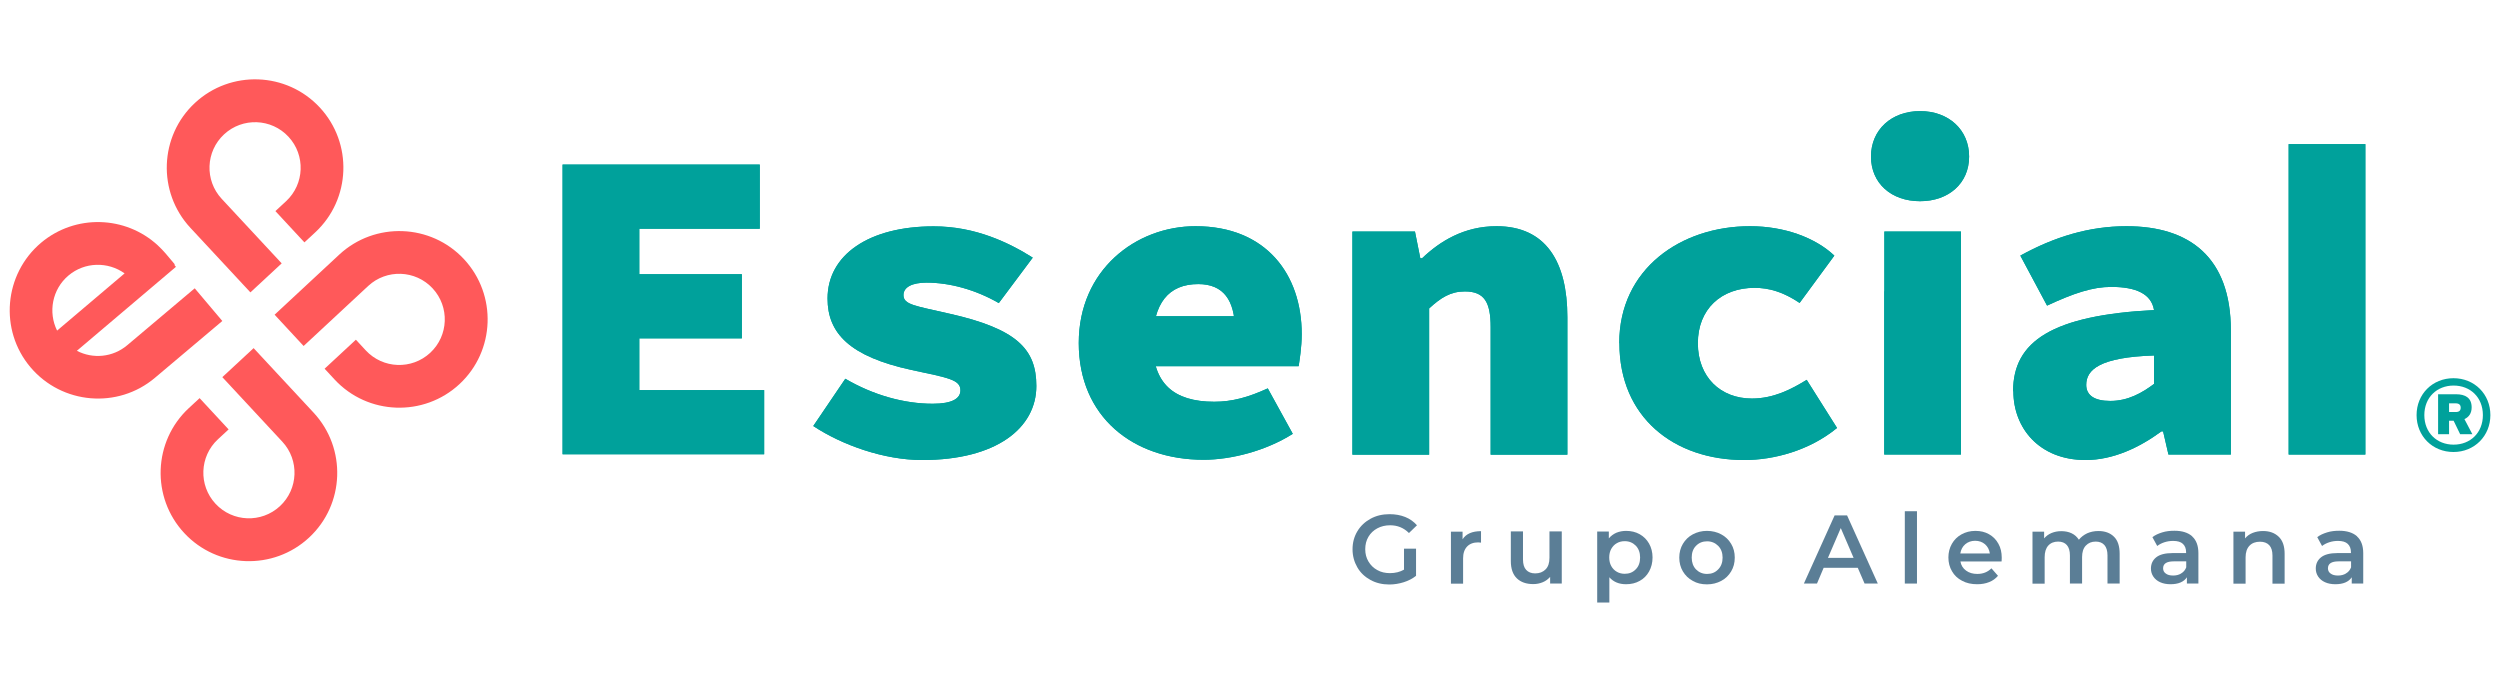 <svg xmlns="http://www.w3.org/2000/svg" id="Capa_1" viewBox="0 0 187 51"><defs><style>      .cls-1 {        fill: #00a298;      }      .cls-2 {        fill: #ff595a;      }      .cls-3 {        fill: #00a19b;      }      .cls-4 {        fill: #5b7e96;      }    </style></defs><g><g><path class="cls-1" d="m42.08,12.31h14.75v4.8h-9.01v3.4h7.67v4.8h-7.67v3.87h9.34v4.8h-15.08V12.31Z"></path><path class="cls-1" d="m60.83,31.87l2.4-3.54c2.1,1.23,4.4,1.87,6.54,1.87,1.47,0,2.07-.4,2.07-1,0-.8-.87-.93-3.67-1.53-4.6-1-6.27-2.74-6.27-5.34,0-3.27,3.1-5.4,7.94-5.4,3.14,0,5.64,1.23,7.41,2.34l-2.54,3.4c-1.73-1-3.67-1.53-5.4-1.53-1.07,0-1.73.33-1.73.93,0,.73.87.8,3.47,1.4,5,1.13,6.47,2.64,6.47,5.4,0,3.14-2.97,5.54-8.54,5.54-2.87,0-6.01-1.13-8.14-2.54Z"></path><path class="cls-1" d="m80.69,25.66c0-5.47,4.27-8.74,8.74-8.74,5.27,0,7.94,3.6,7.94,8.07,0,1-.17,2-.23,2.4h-12.11v-3.74h8.14l-.8,1c0-2.2-.87-3.4-2.74-3.4-2.2,0-3.4,1.4-3.4,4.4s1.53,4.4,4.6,4.4c1.33,0,2.54-.33,4-1l1.87,3.4c-2,1.27-4.6,1.94-6.67,1.94-5.27,0-9.34-3.2-9.34-8.74Z"></path><path class="cls-1" d="m101.17,17.32h4.67l.4,2h.13c1.33-1.27,3.14-2.4,5.57-2.4,3.7,0,5.3,2.67,5.3,6.81v10.28h-5.74v-9.54c0-1.87-.47-2.67-1.93-2.67-1.07,0-1.8.47-2.67,1.27v10.94h-5.74v-16.68Z"></path><path class="cls-1" d="m121.12,25.66c0-5.54,4.6-8.74,9.78-8.74,2.6,0,4.9.87,6.31,2.2l-2.6,3.54c-1.23-.83-2.3-1.13-3.37-1.13-2.5,0-4.24,1.6-4.24,4.14s1.7,4.14,4.04,4.14c1.63,0,2.97-.7,4.1-1.4l2.27,3.6c-2.07,1.7-4.74,2.4-6.94,2.4-5.27,0-9.34-3.2-9.34-8.74Z"></path><path class="cls-1" d="m140.95,21.79h0v-4.47h5.73v16.68h-5.74v-12.21Zm-1-10.08c0-2,1.53-3.4,3.67-3.4s3.67,1.4,3.67,3.4-1.53,3.34-3.67,3.34-3.67-1.33-3.67-3.34Z"></path><path class="cls-1" d="m150.58,29.26c0-3.74,2.94-5.67,10.54-6.07-.2-1.2-1.33-1.73-3.2-1.73-1.4,0-2.8.47-4.8,1.4l-2-3.74c2.54-1.4,5.14-2.2,7.94-2.2,4.74,0,7.81,2.34,7.81,7.81v9.27h-4.67l-.4-1.73h-.13c-1.63,1.2-3.6,2.14-5.67,2.14-3.47,0-5.4-2.4-5.4-5.14Zm10.54-.53v-2.14c-4.07.13-5.07,1.07-5.07,2.2,0,.77.6,1.2,1.8,1.2,1.33,0,2.37-.6,3.27-1.27Z"></path><polygon class="cls-1" points="171.19 17 171.19 17 171.19 10.78 176.93 10.78 176.93 34 171.19 34 171.19 17"></polygon></g><g><path class="cls-3" d="m42.08,12.31h14.75v4.8h-9.01v3.4h7.67v4.8h-7.67v3.87h9.34v4.8h-15.08V12.31Z"></path><path class="cls-3" d="m60.83,31.87l2.4-3.54c2.1,1.23,4.4,1.87,6.54,1.87,1.47,0,2.07-.4,2.07-1,0-.8-.87-.93-3.67-1.53-4.6-1-6.27-2.74-6.27-5.34,0-3.27,3.1-5.4,7.94-5.4,3.14,0,5.64,1.23,7.41,2.34l-2.54,3.4c-1.73-1-3.67-1.53-5.4-1.53-1.07,0-1.73.33-1.73.93,0,.73.87.8,3.47,1.4,5,1.13,6.47,2.64,6.47,5.4,0,3.14-2.97,5.54-8.54,5.54-2.87,0-6.01-1.13-8.14-2.54Z"></path><path class="cls-3" d="m80.69,25.66c0-5.47,4.27-8.74,8.74-8.74,5.27,0,7.94,3.6,7.94,8.07,0,1-.17,2-.23,2.4h-12.11v-3.74h8.14l-.8,1c0-2.2-.87-3.4-2.74-3.4-2.2,0-3.4,1.4-3.4,4.4s1.53,4.4,4.6,4.4c1.33,0,2.54-.33,4-1l1.87,3.4c-2,1.27-4.6,1.94-6.67,1.94-5.27,0-9.34-3.2-9.34-8.74Z"></path><path class="cls-3" d="m101.17,17.32h4.67l.4,2h.13c1.33-1.27,3.14-2.4,5.57-2.4,3.7,0,5.3,2.67,5.3,6.81v10.28h-5.74v-9.54c0-1.87-.47-2.67-1.93-2.67-1.07,0-1.8.47-2.67,1.27v10.94h-5.74v-16.68Z"></path><path class="cls-3" d="m121.12,25.66c0-5.54,4.6-8.74,9.78-8.74,2.6,0,4.9.87,6.31,2.2l-2.6,3.54c-1.23-.83-2.3-1.13-3.37-1.13-2.5,0-4.24,1.6-4.24,4.14s1.7,4.14,4.04,4.14c1.63,0,2.97-.7,4.1-1.4l2.27,3.6c-2.07,1.7-4.74,2.4-6.94,2.4-5.27,0-9.34-3.2-9.34-8.74Z"></path><path class="cls-3" d="m140.95,21.79h0v-4.47h5.73v16.68h-5.74v-12.21Zm-1-10.08c0-2,1.53-3.4,3.67-3.4s3.67,1.4,3.67,3.4-1.53,3.34-3.67,3.34-3.67-1.33-3.67-3.34Z"></path><path class="cls-3" d="m150.58,29.26c0-3.74,2.94-5.67,10.54-6.07-.2-1.2-1.33-1.73-3.2-1.73-1.4,0-2.8.47-4.8,1.4l-2-3.74c2.54-1.4,5.14-2.2,7.94-2.2,4.74,0,7.81,2.34,7.81,7.81v9.27h-4.67l-.4-1.73h-.13c-1.63,1.2-3.6,2.14-5.67,2.14-3.47,0-5.4-2.4-5.4-5.14Zm10.54-.53v-2.14c-4.07.13-5.07,1.07-5.07,2.2,0,.77.6,1.2,1.8,1.2,1.33,0,2.37-.6,3.27-1.27Z"></path><polygon class="cls-3" points="171.19 17 171.19 17 171.19 10.78 176.93 10.78 176.93 34 171.19 34 171.19 17"></polygon></g><g><path class="cls-4" d="m105.02,41.04h.9v2.03c-.26.21-.57.37-.92.48-.35.11-.71.17-1.08.17-.52,0-.99-.11-1.41-.34-.42-.23-.75-.54-.98-.94s-.36-.85-.36-1.35.12-.95.36-1.35.57-.71.99-.94c.42-.23.89-.34,1.42-.34.43,0,.82.07,1.17.21s.64.35.88.62l-.6.58c-.39-.39-.86-.58-1.41-.58-.36,0-.68.08-.96.23s-.5.36-.66.63-.24.58-.24.93.08.65.24.92c.16.27.38.49.66.64.28.16.6.23.95.23.4,0,.75-.09,1.05-.26v-1.59Z"></path><path class="cls-4" d="m110.78,39.72v.87c-.08-.01-.15-.02-.21-.02-.35,0-.63.1-.83.31-.2.21-.3.5-.3.89v1.89h-.91v-3.89h.87v.57c.26-.41.72-.61,1.39-.61Z"></path><path class="cls-4" d="m116.82,39.76v3.89h-.87v-.5c-.15.17-.33.31-.55.4s-.45.14-.71.14c-.52,0-.93-.14-1.23-.43-.3-.29-.45-.72-.45-1.29v-2.22h.91v2.1c0,.35.08.61.24.78.16.17.38.26.67.26.33,0,.58-.1.78-.3s.29-.49.29-.87v-1.97h.91Z"></path><path class="cls-4" d="m122.65,39.96c.3.17.53.4.7.7s.26.65.26,1.04-.09.74-.26,1.05c-.17.3-.4.54-.7.7-.3.17-.64.25-1.02.25-.53,0-.94-.17-1.25-.52v1.89h-.91v-5.31h.87v.51c.15-.18.34-.32.56-.42.22-.09.47-.14.73-.14.38,0,.72.08,1.02.25Zm-.29,2.62c.22-.22.32-.52.32-.88s-.11-.66-.32-.88c-.22-.22-.49-.34-.83-.34-.22,0-.42.05-.59.15-.18.1-.31.24-.42.43-.1.18-.15.4-.15.64s.05.46.15.64c.1.18.24.33.42.43.17.1.37.15.59.15.34,0,.61-.11.83-.34Z"></path><path class="cls-4" d="m126.62,43.45c-.32-.17-.56-.41-.74-.71-.18-.3-.27-.65-.27-1.03s.09-.73.27-1.03.42-.54.74-.71c.32-.17.67-.26,1.06-.26s.76.09,1.07.26c.32.17.56.41.74.71s.27.64.27,1.03-.09.73-.27,1.03c-.18.3-.42.54-.74.71-.32.17-.67.26-1.07.26s-.75-.08-1.06-.26Zm1.9-.86c.22-.22.33-.52.33-.88s-.11-.66-.33-.88-.5-.34-.83-.34-.61.11-.83.34c-.22.22-.32.52-.32.88s.11.66.32.88c.22.22.49.34.83.34s.61-.11.83-.34Z"></path><path class="cls-4" d="m138.96,42.47h-2.55l-.5,1.18h-.98l2.3-5.1h.93l2.3,5.1h-.99l-.51-1.18Zm-.31-.74l-.96-2.23-.96,2.23h1.92Z"></path><path class="cls-4" d="m142.48,38.24h.91v5.41h-.91v-5.41Z"></path><path class="cls-4" d="m149.69,42h-3.05c.05.29.19.51.42.68.23.17.51.25.84.25.43,0,.78-.14,1.06-.42l.49.56c-.18.21-.4.37-.66.47-.27.11-.57.16-.9.16-.43,0-.8-.08-1.13-.26-.33-.17-.58-.41-.75-.71-.18-.3-.27-.65-.27-1.03s.09-.72.26-1.02.41-.54.72-.71.65-.26,1.04-.26.72.08,1.02.25c.3.17.53.4.7.71.17.3.25.65.25,1.05,0,.06,0,.15-.01.27Zm-2.69-1.29c-.2.17-.32.4-.37.69h2.21c-.04-.28-.16-.51-.36-.69-.2-.17-.45-.26-.74-.26s-.54.09-.74.26Z"></path><path class="cls-4" d="m158.12,40.14c.29.28.43.71.43,1.28v2.23h-.91v-2.11c0-.34-.08-.6-.23-.77s-.37-.26-.65-.26c-.31,0-.55.1-.74.3s-.28.49-.28.86v1.98h-.91v-2.11c0-.34-.08-.6-.23-.77s-.37-.26-.65-.26c-.31,0-.56.1-.74.3s-.27.49-.27.87v1.98h-.91v-3.89h.87v.5c.15-.17.33-.31.55-.4.22-.09.46-.14.73-.14.29,0,.55.05.78.16.23.11.4.27.54.48.16-.2.37-.36.62-.48.25-.11.53-.17.84-.17.49,0,.88.14,1.17.43Z"></path><path class="cls-4" d="m163.98,40.13c.3.27.46.69.46,1.24v2.28h-.86v-.47c-.11.17-.27.3-.48.39-.21.09-.46.13-.75.13s-.55-.05-.77-.15c-.22-.1-.39-.24-.51-.42-.12-.18-.18-.38-.18-.6,0-.35.13-.63.39-.84.26-.21.67-.32,1.23-.32h1.01v-.06c0-.27-.08-.48-.24-.63s-.4-.22-.73-.22c-.22,0-.43.03-.65.1-.21.07-.39.16-.54.28l-.36-.66c.2-.16.45-.27.74-.36s.59-.12.91-.12c.57,0,1.01.14,1.32.41Zm-.83,2.76c.18-.1.3-.25.38-.45v-.45h-.94c-.52,0-.79.17-.79.52,0,.17.07.3.2.39.13.1.31.15.55.15s.43-.05.61-.16Z"></path><path class="cls-4" d="m170.45,40.15c.3.29.44.71.44,1.28v2.23h-.91v-2.11c0-.34-.08-.6-.24-.77s-.39-.26-.69-.26c-.34,0-.6.1-.79.3-.19.2-.29.49-.29.87v1.97h-.91v-3.89h.87v.5c.15-.18.34-.32.57-.41.23-.09.49-.14.77-.14.49,0,.88.14,1.18.43Z"></path><path class="cls-4" d="m176.31,40.13c.3.27.46.69.46,1.24v2.28h-.86v-.47c-.11.17-.27.3-.48.39-.21.09-.46.13-.75.13s-.55-.05-.77-.15c-.22-.1-.39-.24-.51-.42-.12-.18-.18-.38-.18-.6,0-.35.13-.63.39-.84.26-.21.67-.32,1.23-.32h1.01v-.06c0-.27-.08-.48-.24-.63s-.4-.22-.73-.22c-.22,0-.43.03-.65.1-.21.07-.39.16-.54.28l-.36-.66c.2-.16.45-.27.74-.36s.59-.12.91-.12c.57,0,1.01.14,1.32.41Zm-.83,2.76c.18-.1.3-.25.38-.45v-.45h-.94c-.52,0-.79.17-.79.52,0,.17.07.3.2.39.13.1.31.15.55.15s.43-.05.61-.16Z"></path></g><g><path class="cls-2" d="m22.78,18.12l.8-.74c2.67-2.48,2.82-6.67.34-9.34s-6.67-2.82-9.34-.34-2.82,6.67-.34,9.34l4.49,4.83,2.34-2.17-4.49-4.83c-1.28-1.38-1.2-3.54.18-4.82s3.54-1.2,4.82.18,1.2,3.54-.18,4.82l-.8.74,2.17,2.34Z"></path><path class="cls-2" d="m24.29,27.59l.74.8c2.48,2.67,6.67,2.82,9.34.34s2.82-6.67.34-9.34c-2.48-2.67-6.67-2.82-9.34-.34l-4.83,4.49,2.17,2.34,4.83-4.49c1.38-1.28,3.54-1.2,4.82.18s1.2,3.54-.18,4.82-3.54,1.2-4.82-.18l-.74-.8-2.34,2.17Z"></path><path class="cls-2" d="m14.92,29.79l-.8.74c-2.67,2.48-2.82,6.67-.34,9.34s6.67,2.82,9.34.34,2.82-6.67.34-9.34l-4.49-4.83-2.34,2.17,4.49,4.83c1.28,1.38,1.2,3.54-.18,4.82s-3.54,1.2-4.82-.18-1.2-3.54.18-4.82l.8-.74-2.17-2.34Z"></path><path class="cls-2" d="m14.56,21.57l-5.04,4.25c-1.09.92-2.58,1.04-3.77.42l7.41-6.28-.12-.15.04-.03-.7-.83c-.18-.21-.37-.4-.56-.58l-.02-.02h0c-2.41-2.22-6.16-2.35-8.73-.19-2.78,2.35-3.14,6.53-.79,9.31,2.35,2.78,6.53,3.14,9.31.79l5.04-4.25-2.06-2.44Zm-9.44-.96c1.22-1.03,2.96-1.05,4.2-.16l-5.05,4.28c-.68-1.37-.37-3.09.85-4.12Z"></path></g></g><path class="cls-3" d="m186.28,31.05c0,1.56-1.19,2.76-2.76,2.76s-2.76-1.19-2.76-2.76,1.19-2.76,2.76-2.76,2.76,1.19,2.76,2.76Zm-.56,0c0-1.33-.94-2.21-2.19-2.21s-2.19.89-2.19,2.21.94,2.21,2.19,2.21,2.19-.89,2.19-2.21Zm-.78,1.43h-.92l-.49-1.01h-.34v1.01h-.82v-2.99h1.34c.7,0,1.17.27,1.17.98,0,.45-.21.73-.54.88l.6,1.14Zm-.88-1.99c0-.19-.11-.32-.37-.32h-.5v.65h.49c.27,0,.38-.11.38-.33Z"></path></svg>